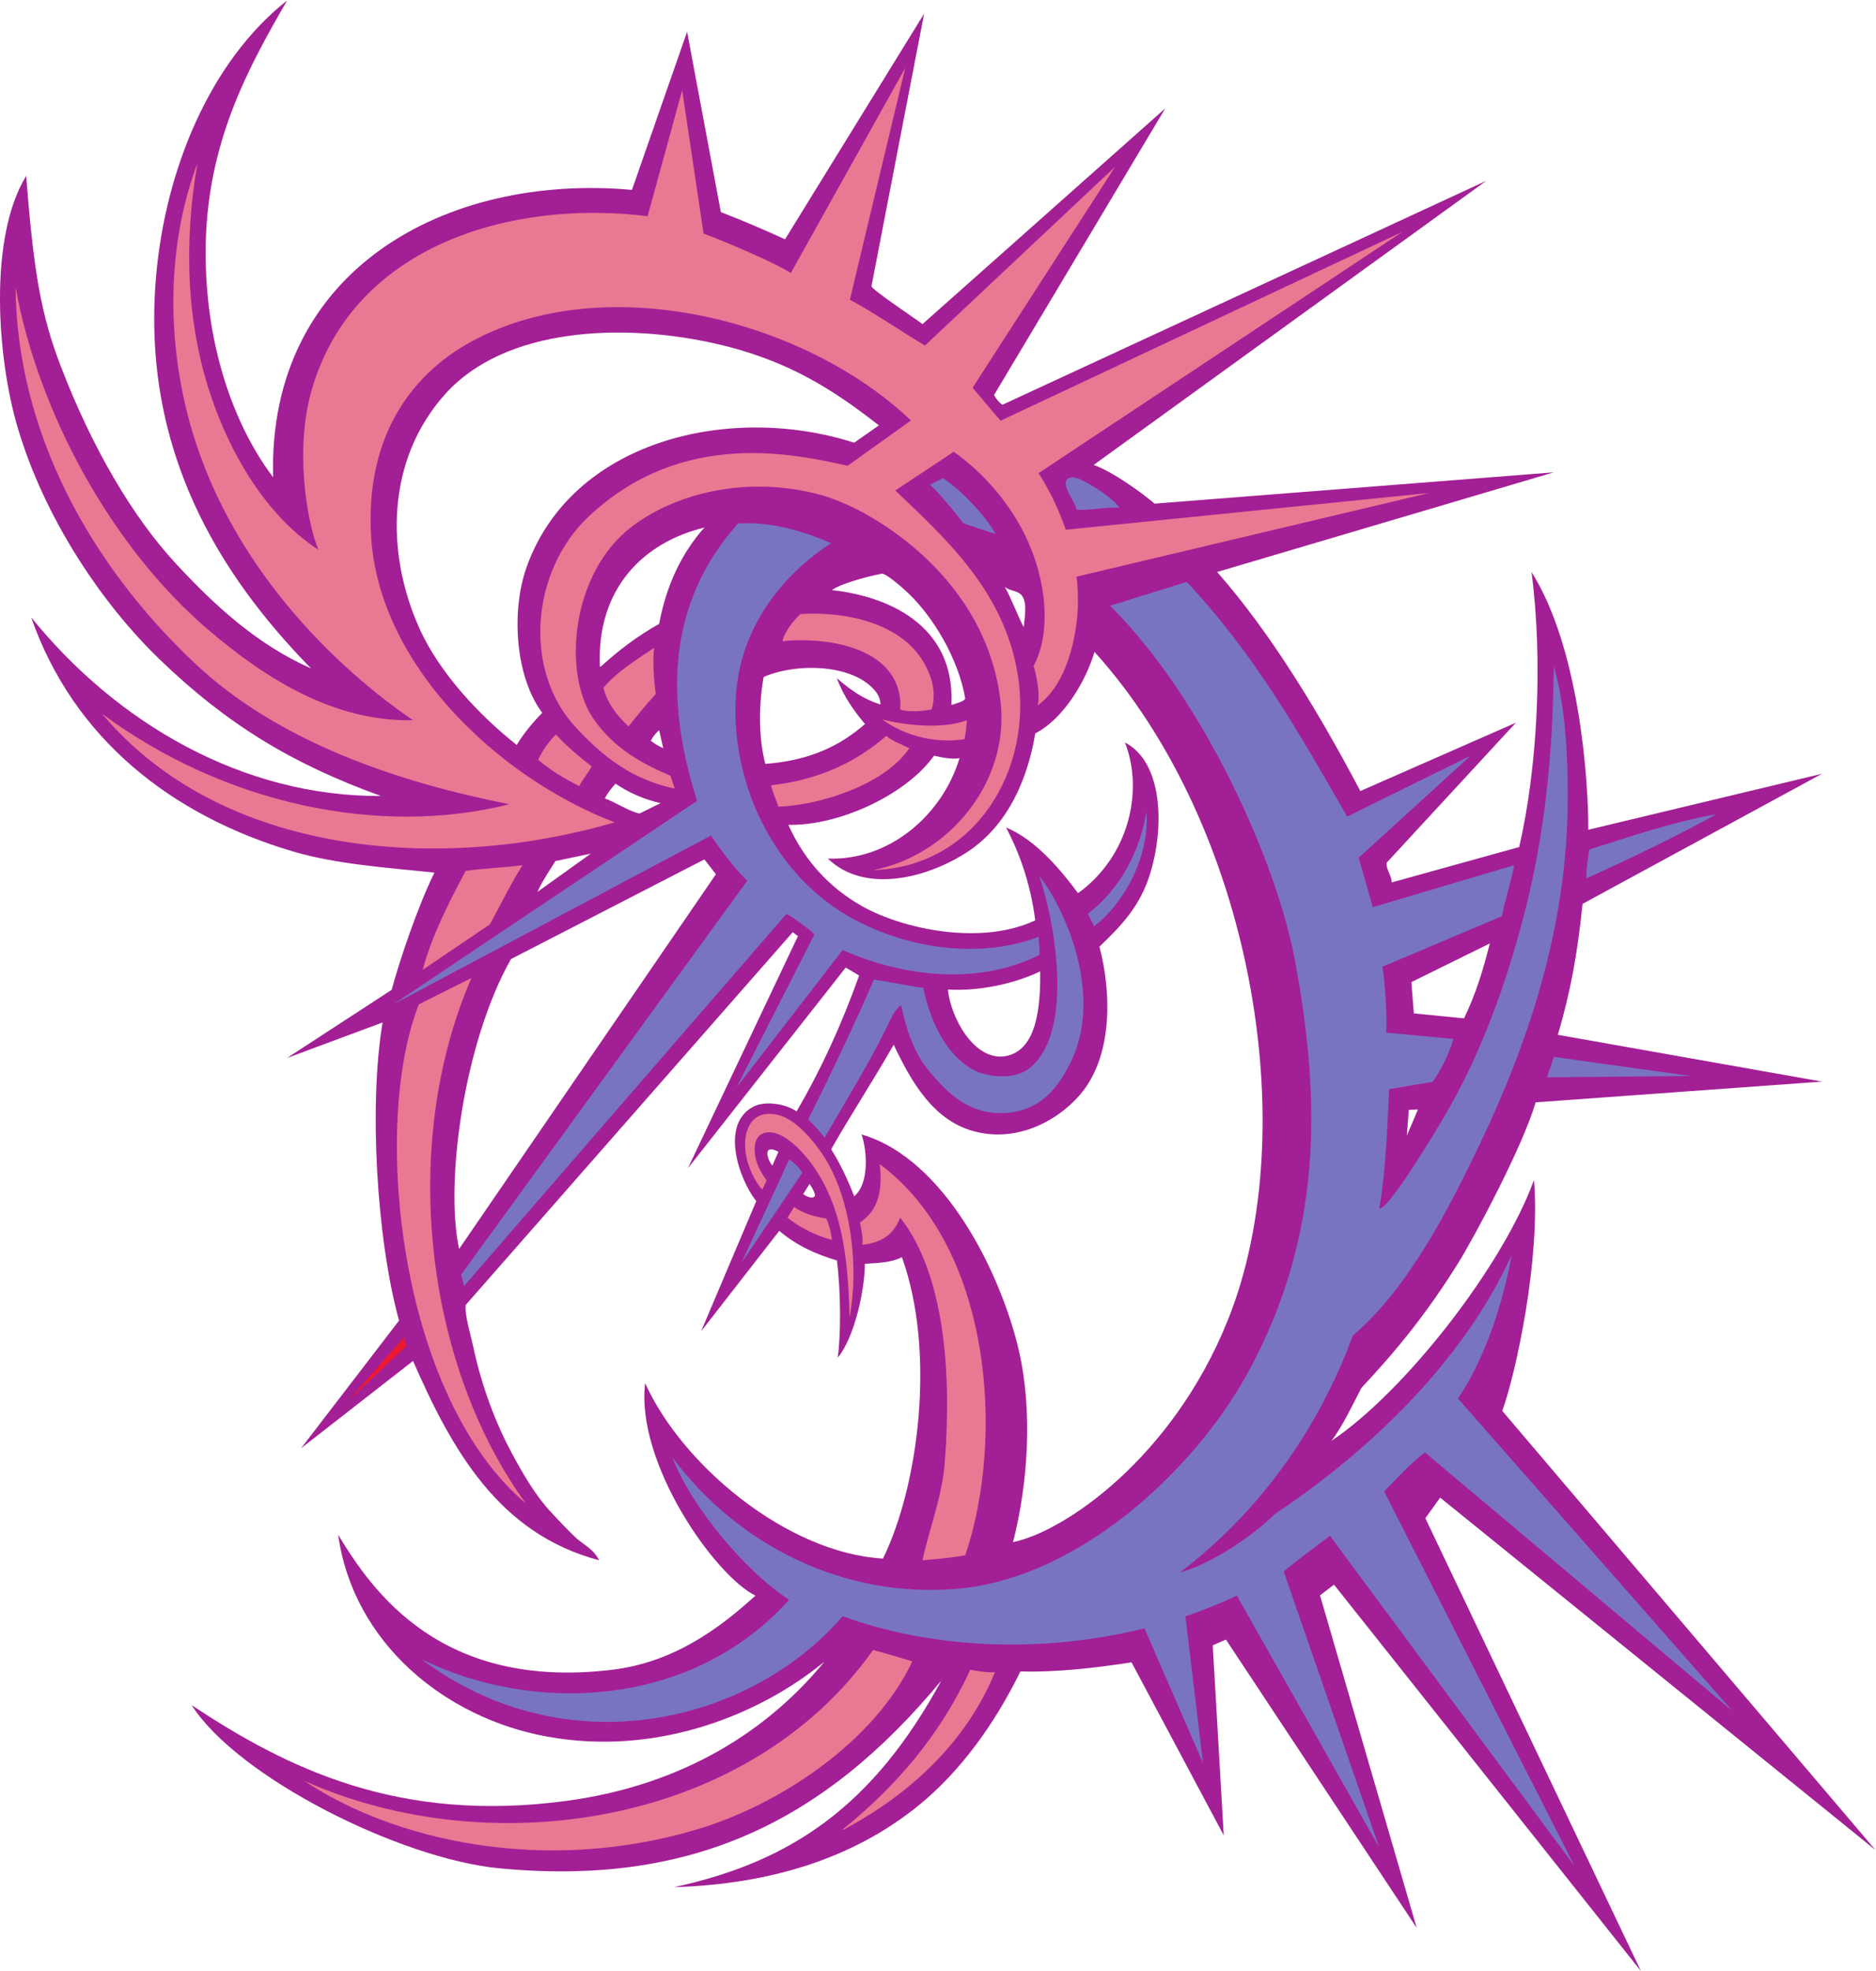 <?xml version="1.0" encoding="UTF-8" standalone="no"?>
<svg
   xmlns:dc="http://purl.org/dc/elements/1.1/"
   xmlns:cc="http://creativecommons.org/ns#"
   xmlns:rdf="http://www.w3.org/1999/02/22-rdf-syntax-ns#"
   xmlns:svg="http://www.w3.org/2000/svg"
   xmlns="http://www.w3.org/2000/svg"
   viewBox="0 0 729.227 765.747"
   height="765.747"
   width="729.227"
   xml:space="preserve"
   id="svg2"
   version="1.1"><defs
     id="defs6" /><g
     transform="matrix(1.333,0,0,-1.333,0,765.747)"
     id="g10"><g
       transform="scale(0.1)"
       id="g12"><path
         id="path14"
         style="fill:#a31f95;fill-opacity:1;fill-rule:evenodd;stroke:none"
         d="M 2745.27,847.148 C 2402.11,432.746 2012.61,245.852 1454.06,299.941 1168.52,327.609 694.742,563.125 558.867,775.148 835.203,592.434 1161.36,429.141 1655.66,496.75 c 296.22,40.488 557.76,173.055 748.8,405.594 -181.57,-150.125 -483.57,-278.828 -811.19,-218.387 -296.71,54.727 -563.31,272.93 -607.207,587.993 99.407,-164.37 298.757,-454.04 799.207,-393.598 177.34,21.414 309.18,117.402 417.6,215.998 -119.2,58.83 -349.69,387.58 -321.6,619.2 109.22,-241.29 415.89,-495.25 693.59,-511.19 104.5,213.3 154.2,603.67 55.21,878.38 -30.32,-15.8 -69.11,-16.84 -108,-19.2 -0.13,-77.75 -31.55,-217.41 -79.2,-273.59 9.23,62.15 9.52,191.46 -2.4,283.2 -62.09,18.34 -120,44.96 -168,86.4 l -228.01,-292.8 160.81,379.21 c -52.42,66.82 -105.14,226.68 -7.2,275.99 35.32,17.78 95.68,6.44 124.8,-14.4 71.13,121.67 131.86,253.74 182.4,396 l -39.09,23.28 -460.12,-584.88 320.8,676.35 -15.24,11.5 -953.55,-1086.25 c -4.3,-26.41 15.92,-92.89 21.6,-120.01 24.94,-119.12 67.44,-227.6 112.8,-311.99 33.84,-62.96 68.48,-122.13 112.8,-170.4 22.68,-24.7 45.75,-48.62 69.59,-72 23.35,-22.88 56.76,-36.51 72,-69.6 -291.98,77.01 -428.92,321.16 -542.4,580.8 l -326.394,-254.39 285.604,371.99 c -65.35,236.24 -88.43,628.52 -48.01,868.8 l -278.773,-103.64 305.183,198.68 c 24.16,88.73 75.77,242.04 124.79,341.76 -151.92,15.55 -290.176,25.2 -415.188,62.39 -349.957,104.1 -637.043,326.7 -760.805,681.61 249.078,-308.03 616.488,-523.07 1020.003,-520.81 -261.917,94.72 -450.401,210.39 -645.604,398.4 -166.805,160.67 -335.368,409.57 -414.114,676.64 -59.848,202.97 -85.004,552.91 25.312,732.17 21.129,-277.06 43.109,-404.57 100.433,-553.94 92.161,-240.08 210.313,-440.4 336.372,-576.46 109.507,-118.18 236.125,-235.89 393.593,-304.8 -265.703,271.2 -495.062,634.93 -451.867,1140.45 26.606,311.39 156.68,628.03 382.27,805.94 -113.731,-197.24 -236.817,-417.97 -237.598,-731.99 -0.648,-261.65 75.586,-496.78 196.797,-657.6 -16.188,605.72 505.675,886.38 1046.405,837.6 l 160.8,460.8 98.4,-525.61 c 64.17,-24.62 126.21,-51.38 187.2,-79.19 l 405.6,657.6 -153.6,-794.4 c 3.04,-11.59 128.12,-94.38 148.8,-110.4 l 708,628.8 -499.2,-835.21 c 5.72,-11.87 14.01,-21.18 23.99,-28.79 l 1411.2,652.8 -1144.79,-828 c 55.87,-19.76 142.03,-82.17 177.59,-112.8 l 1164.01,91.2 -981.6,-290.4 c 156.79,-177.9 297.44,-410.72 417.59,-638.4 l 453.6,199.18 -376.8,-407.98 c -2.98,-18.47 16.28,-40.39 14.41,-57.6 l 372,103.19 c 52.9,227.8 70.1,540.66 35.99,801.61 139.73,-221.51 166.06,-605.96 165.6,-751.21 l 681.54,163.19 -698.32,-379.16 c -15.04,-147.37 -35.13,-256.1 -72.02,-381.62 l 770.52,-136.37 -835.31,-60.43 c -37.94,-130.2 -181.18,-396.83 -225.61,-467.99 -89.46,-143.32 -175.91,-250.68 -282.69,-364.5 -23.99,-46.32 -55.82,-113.51 -86.91,-153.91 214.25,143.55 499.29,509.18 590.4,760.01 19.25,-229.84 -52.28,-561.69 -92.44,-672.76 L 5469.21,352.824 4199.6,1380 4156.45,1319.97 4785.23,0 l -895.19,1126.38 -40.78,-31.25 281.99,-969.153 -556.39,840.39 -38.4,-16.797 32.01,-553.621 -268.8,504.004 C 3197.83,884.27 3082.32,870.344 2975.66,873.555 2900.76,720.637 2801.11,583.156 2681.37,485.129 2488.33,327.102 2243.1,253.223 1965.27,244.746 c 342.11,73.594 581.42,237.082 780,602.402 z m -232.8,1591.202 c 17.56,-52.55 21.18,-145.46 -21.6,-180 -19.14,48.86 -40.69,95.31 -67.2,136.8 58.92,103.48 123.45,201.35 182.4,304.8 50.41,-106.54 114.53,-219.63 232.8,-252 138.2,-37.83 263.69,43.18 321.6,120 83.84,111.22 80.14,287.12 45.59,417.59 63.29,61.39 118.96,116.92 148.8,216.01 41.09,136.41 35.37,322.08 -74.39,379.2 55.6,-142.41 10.9,-332.79 -136.81,-439.2 -46.59,62.81 -122.47,156.14 -210.02,191.41 39.82,-74.99 71.76,-165.23 85.23,-270.62 -157.29,-74.15 -384.33,-26.11 -504.01,40.8 -99.2,55.47 -171.38,138 -215.99,237.61 149.09,-3.29 344.88,88.58 424.8,201.59 26.41,-6.17 54.01,-11.27 74.4,-7.19 -50.18,-166.99 -205.6,-299.31 -384.01,-292.81 110.19,-105.8 294.23,-54.18 406.21,18.87 117.99,76.98 176.31,211.56 198.6,345.94 82.97,42.68 147.74,153.05 172.79,237.6 456.48,-504.6 613.18,-1388.14 389.15,-1946.7 -161.99,-403.87 -478.97,-618.02 -626.75,-647.71 43.87,170.73 57.84,382.55 16.81,559.21 -51.35,221.06 -214.76,558.26 -458.4,628.8 z m 472.8,1478.4 c -19.88,37.72 -34.59,80.6 -55.2,117.59 13.56,-12.51 38.81,-10.14 50.4,-26.39 15.51,-21.77 7.53,-61.68 4.8,-91.2 z m -1233.6,-115.2 c -2.04,-0.44 -2.27,0.93 -2.4,2.39 -9.31,224.36 125.86,359.84 304.79,403.2 -64.77,-72.8 -110.23,-164.95 -131.99,-280.8 -63.16,-35.23 -118.96,-77.84 -170.4,-124.79 z m 1027.2,-110.4 c -1.6,0 -3.21,0 -4.81,0 11.71,215.53 -161.22,313.02 -348,333.6 20.89,17.05 103.35,40.3 146.41,48 16.55,-2.6 63.66,-45.05 76.8,-57.61 71.46,-68.28 145.31,-188.75 165.59,-307.19 -8.16,-9.43 -23.3,-11.9 -35.99,-16.8 z M 1506.86,3573.54 c -105.54,83.17 -223.99,207.36 -283.19,338.41 -100.47,222.46 -96.85,493.15 74.4,684 176.18,196.35 522.1,207.43 788.64,147.14 207.31,-46.91 340.63,-132.13 476.16,-238.35 l -72,-50.39 c -365.64,116.94 -824.19,4.69 -955.21,-362.4 -45.64,-127.87 -33.39,-319.53 45.61,-424.81 -23.24,-23.24 -54.11,-59.43 -74.41,-93.6 z m 427.2,-9.59 c -13.28,5.91 -25.21,13.18 -35.99,21.59 6.11,13.3 13.14,20.67 24,31.21 3.44,-16.18 7.54,-32.69 11.99,-52.8 z m 297.61,-45.6 c -21.39,80.82 -18,181.6 -4.8,253.2 95.63,41.98 262.17,38.49 326.4,-42 8.61,-10.78 14.12,-24.51 14.4,-38.4 -50.78,17.23 -80.6,37.29 -127.2,76.8 19.98,-54.73 51.99,-97.66 81.94,-133.36 -72.2,-63.46 -161.77,-106.82 -290.74,-116.24 z m -468,-100.8 c 8.38,16.41 18.15,28.56 31.19,43.2 33.6,-23.25 81.54,-46.03 131.59,-56.77 l -61.84,-30.42 c -32.29,7.34 -72.93,34.87 -100.94,43.99 z m -196.3,-272.14 c 14.44,33.28 44.99,77.38 52.3,89.74 l 103.2,21.6 -155.5,-111.34 z m 2555.49,-354.26 -7.2,91.2 228.97,112.82 c -21.8,-83.81 -41.08,-147.1 -75.36,-218.42 l -146.41,14.4 z m -1358.4,69.59 c 94.01,-5.68 197.21,18.59 268.8,52.81 1.34,-106.23 -10.78,-233.01 -103.19,-247.2 -90.32,-13.87 -159.51,116.4 -165.61,194.39 z m 1337.88,-426.09 5.92,75.49 26.6,1 -32.52,-76.49 z m -1849.96,-86.83 c -12.66,12.54 -32.45,66.14 17.69,40.13 l -17.69,-40.13 z m 123.28,-89.47 c -3.13,-5.47 -16.16,-6.22 -33.45,6.04 l 18.35,29.82 c 7.88,-10.6 18.61,-29.76 15.1,-35.86 z m -1036.79,-153.6 c -42.26,192.14 14.13,603.02 151.2,844.8 l 563.99,290.4 33.61,-43.2 -748.8,-1092 v 0" /><path
         id="path16"
         style="fill:#ed192d;fill-opacity:1;fill-rule:evenodd;stroke:none"
         d="m 1016.25,1663.2 161.02,183.15 7.18,-25.07 -168.2,-158.08 v 0" /><path
         id="path18"
         style="fill:#7974c2;fill-opacity:1;fill-rule:evenodd;stroke:none"
         d="m 2356.46,2481.55 c 66.64,133.37 131.31,268.7 192.01,408 49.04,-6.96 94.64,-17.36 143.99,-24 20.21,-99.18 65.27,-190.14 139.2,-235.2 41.26,-25.14 122.19,-33.85 165.61,-2.4 133.63,96.82 84.3,410.96 33.6,564 86.24,-113.18 179.42,-350.95 95.99,-532.8 -37.43,-81.61 -91.98,-154.13 -199.19,-158.4 -104.92,-4.18 -167.54,61.45 -218.4,122.41 -44.91,53.79 -65.25,118.13 -81.6,191.99 -20.76,-15.17 -29.71,-39.76 -40.81,-62.4 -53.36,-108.92 -122.09,-219.55 -182.4,-324 -15.1,20.6 -30.3,36.89 -48,52.8 z m -194.39,-417.59 138.91,300.84 c 12.65,-5.91 29.39,-22.15 38.4,-38.39 l -177.31,-262.45 v 0" /><path
         id="path20"
         style="fill:#e97893;fill-opacity:1;fill-rule:evenodd;stroke:none"
         d="m 1533.27,1363.16 c -369.46,311.59 -451.31,1099.74 -312,1454.39 l 153.59,76.8 C 1163.62,2408.57 1239.35,1767.4 1533.27,1363.16 Z m 1574.5,2837.56 1060.7,107.23 -1029.21,-243.97 c 5.01,-41.96 5.7,-84.77 0.84,-127.48 -10.08,-88.58 -40.99,-194.88 -114.04,-247.75 7.36,34.34 -2.76,82.84 -12,115.19 49.36,92.13 37.6,226.98 -5.84,337.52 -49.22,125.27 -139.17,224.35 -226.95,286.49 l -170.4,-112.8 c 144.25,-137.75 319.13,-293.61 357.6,-540 43.08,-276.01 -124.71,-556.93 -422.41,-566.4 222.15,42.86 396.83,257.08 372.01,487.2 -25.53,236.55 -176.02,412.13 -348,523.2 -59.03,38.12 -128.16,72.15 -199.2,88.8 -204.33,47.87 -400.26,-2.53 -525.6,-96 -181.89,-135.62 -205.21,-432.26 -114.41,-562.58 58.09,-83.37 135.19,-127.76 224.09,-165.58 l 12.72,-37.44 c -127.02,26.7 -210.76,94.78 -288,177.59 -156.97,168.27 -129.58,458.15 35.99,614.41 274.31,258.87 603.3,182.18 756.01,148.79 l 184.79,132.01 c -125.96,119.92 -297.21,215.53 -482.28,272.4 -270.49,83.13 -570.51,83.53 -801.88,-43.75 -183.48,-100.93 -306.33,-287.75 -290.23,-564.66 11.72,-201.45 116.82,-388.38 263.07,-538.59 129.04,-132.52 290.13,-236.48 447.33,-296.6 -505.24,-147.64 -1144.661,-100.67 -1495.204,316.8 357.031,-264.38 810.124,-359.37 1188.004,-264 -322.48,63.88 -672.227,180.11 -916.801,410.4 -303.328,285.62 -518.899,671.42 -523.203,1096.8 65.894,-363.91 278.871,-756.84 561.597,-998.4 169.035,-144.42 368.418,-268.81 597.597,-264 -213.097,144.81 -546.147,450.84 -658.222,894.17 -61.062,241.56 -55.062,504.93 29.426,728.23 -39.496,-227.72 -33.047,-461.41 39.082,-676.25 56.918,-169.56 160.582,-349.61 313.723,-449.36 -37.051,91.16 -66.438,296.56 -21.606,458.41 119.387,431 588.547,563.15 981.607,513.59 l 100.8,367.21 62.4,-417.6 c 74.47,-28.26 213.35,-87.67 254.39,-115.2 l 333.61,597.6 L 2478.38,4871 c 63.46,-33.38 155.14,-95.64 218.89,-133.45 l 554.39,520.8 -415.52,-643.85 81.59,-96.06 1171.54,550.31 -1060.8,-703.2 c 30.56,-47.55 58.58,-103.77 79.3,-164.83 z m -535.3,-552.77 c 64.62,-17.06 175.79,-29.36 247.2,-2.4 -1.96,-15.67 -2.33,-36.62 -7.21,-55.2 -96.21,-15.04 -183.98,16.77 -239.99,57.6 z m 52.8,28.8 c 9.43,165.34 -180.81,214.27 -343.2,199.2 2.52,22.73 34.24,64.51 52.79,79.2 107.49,6.5 240.06,-14.94 320.1,-91.97 46.71,-44.94 82.98,-121.2 61.5,-186.43 -26.01,-4.28 -66.5,-8.99 -91.19,0 z m -355.2,-283.21 c -6.93,21.08 -16.55,39.47 -21.6,62.4 143.75,16.26 250.24,69.76 335.99,144.01 18.52,-15.89 44.52,-24.3 67.2,-36 -72.75,-106.96 -260.27,-165.71 -381.59,-170.41 z m -510.41,346.89 c 41.43,48.02 94.21,79.87 148.01,116.32 -5.21,-36.83 -0.51,-100.7 4.8,-134.41 -24.63,-26.8 -61.18,-70.72 -79.54,-94.93 -33.49,31.51 -62.5,68 -73.27,113.02 z m -190.39,-210.08 c 12.77,26.99 29.93,51.94 51.79,73.7 29.29,-32.31 69.31,-66.2 104.21,-92.9 -11.19,-21.94 -26.61,-37.72 -36,-57.6 -43.59,22.02 -84.69,46.51 -120,76.8 z m -336.47,-612 c 26.24,99.36 78.54,201.13 125.27,288 53.57,7.76 107.88,9.19 165.6,16.79 -38.47,-61.43 -63.38,-115.25 -95.61,-172.87 L 1232.8,2918.35 v 0" /><path
         id="path22"
         style="fill:#7974c2;fill-opacity:1;fill-rule:evenodd;stroke:none"
         d="m 1353.27,1996.75 -8.54,33.27 834.15,1147.52 c -37.47,36.42 -79.76,93.53 -105.61,132.01 l -925.88,-491.7 885.08,592.5 c -68.05,219.2 -123.26,537.19 120,808.8 93.92,5.69 186.03,-20.93 271.2,-57.6 -118.81,-75.94 -262.19,-224.28 -277.61,-441.6 -17.74,-250.03 107.73,-531.21 349.6,-657.61 184.71,-96.52 388.75,-103.86 532.81,-48 0.53,-17.84 3.85,-32.93 2.4,-52.79 -178.26,-89.44 -396.77,-64.19 -573.6,14.4 l -309.6,-400.8 226.99,445.73 c -1.22,6.27 -75.57,60.24 -81.6,60 L 1353.27,1996.75 Z M 3507.9,606.77 3337.42,999.094 c -308.31,-76.867 -630.31,-56.211 -880.15,35.256 -271.25,-314.194 -807.88,-440.862 -1228.8,-124.799 317.17,-157.246 783.36,-149.082 1072.8,172.789 -127.39,81.4 -286.99,273.63 -340.8,415.21 193.26,-258.88 498.35,-408.64 823.19,-384 355.14,26.94 697.66,341.39 856.81,633.6 214.45,393.76 213.81,785.6 134.39,1204.8 -52.11,275.14 -259.81,750.35 -537.59,1027.2 l 223.2,69.6 c 197.82,-210.75 324.65,-434.53 468,-684 l 360,177.59 -326.41,-297.6 c 13.4,-48.2 27.82,-95.38 40.8,-143.99 l 412.8,122.39 c -9.72,-51.86 -26.19,-97 -35.99,-148.79 l -348.8,-147.2 c 7.28,-32.81 14.69,-145.61 11.18,-191.99 l 196.02,-18.41 c -13.62,-47.99 -35.26,-87.95 -60,-124.8 l -127.2,-21.6 c -5.21,-103.28 -9.68,-239.76 -28.81,-347.99 27.4,-3.82 163.1,224.02 180,252 114.93,190.17 193.15,409.34 247.21,623.99 52.61,208.89 79.66,439.49 81.6,705.59 33.33,-116.68 40.79,-248.86 40.79,-383.99 0,-378.61 -117.5,-719.58 -256.8,-1010.4 -88.9,-185.63 -209.22,-421.85 -369.59,-556.8 -101.2,-273.87 -272.6,-514.77 -504.33,-690.78 79.77,21.03 203.24,97.14 276.33,169.98 278.86,185.76 551.76,448.2 691.2,756 -18.07,-98.45 -63.01,-280.84 -157.05,-418.95 l 800.24,-910.648 -896.41,753.318 c -39.68,-29.12 -85.02,-78.72 -118.88,-113.65 L 4590.87,307.148 3878.4,1268.52 c -15.17,-10.57 -131.9,-98.31 -134.74,-104.56 l 278.4,-804.007 -415.2,734.397 c -49.07,-23.03 -99.25,-43.08 -150.12,-60.3 l 51.16,-427.28 z m 1003.08,1998.17 20.32,59.44 397.97,-55.63 -418.29,-3.81 z m 115.88,579.81 c -3.07,23.89 4.7,57.68 7.2,84 120.87,37.53 237.7,79.11 372,103.2 -121.82,-66.99 -249.63,-127.97 -379.2,-187.2 z m -1487.99,1075.2 c -1.42,22.31 -61.25,88.3 -12.01,93.6 24.02,2.58 127.46,-65.49 136.8,-88.8 -47.6,2.88 -88.59,-9.93 -124.79,-4.8 z m -235.21,-72 -93.6,31.2 c -12.64,15.44 -65.53,83.91 -98.4,112.8 l 38.41,19.2 c 51.39,-34.24 121.56,-106.31 153.59,-163.2 z m 439.2,-808.8 c 11.44,-136.61 -73.13,-275.41 -152.56,-333.93 l -17.84,36.33 c 92.42,70.8 152,181.06 170.4,297.6 v 0" /><path
         id="path24"
         style="fill:#e97893;fill-opacity:1;fill-rule:evenodd;stroke:none"
         d="m 2426.06,2131.14 c -51.62,13.19 -99.34,39.85 -129.6,64.81 l 19.2,31.2 c 28.02,-19.62 57,-27.81 93.61,-33.6 8.93,-19.05 13.33,-38.07 16.79,-62.41 z M 2829.27,878.352 c 26.25,-4.942 49.25,-8.34 72,-7.207 -82.98,-203.098 -246.86,-353.684 -432,-453.594 -3.8,-2.051 -3.74,-5.547 -12,-4.797 154.3,124.894 284.24,274.152 372,465.598 z m -283.21,57.597 c 41.02,-11.027 77.61,-22.062 114.26,-33.027 C 2552.71,672.141 2277.55,486.152 2033.3,413.273 1582.79,278.828 1144.16,382.863 887.668,554.348 1426.96,313.254 2180.33,420.547 2546.06,935.949 Z m -68.75,968.701 c -3.94,192.47 -27.15,327 -103.81,438.67 -16.56,24.11 -58.93,77.43 -102.67,95.35 -37.4,15.33 -79.23,3.78 -68.66,-62.88 4.35,-27.36 19.75,-52.63 33.36,-71.33 l -12.51,-26.82 c -21.23,21.82 -44.53,68.97 -49.25,112.36 -7.11,65.53 21.97,126.38 101.09,103.55 50.63,-14.6 104.35,-81.62 130.59,-123.75 77.7,-124.74 99.5,-320.35 71.86,-465.15 z m 212.76,-707.1 c 18.82,89.03 56.93,182.78 64.79,283.2 21.18,270.3 -2.15,552.12 -129.59,715.2 -20.45,-51.15 -55.48,-72.77 -110.41,-79.2 1.79,23.79 -2.89,42.76 -7.19,64.79 27.3,19.57 72,56.62 57.6,170.41 325.66,-240.59 366.21,-795.92 249.59,-1140 -39.41,-6.98 -81.56,-11.24 -124.79,-14.4 v 0" /></g></g></svg>
